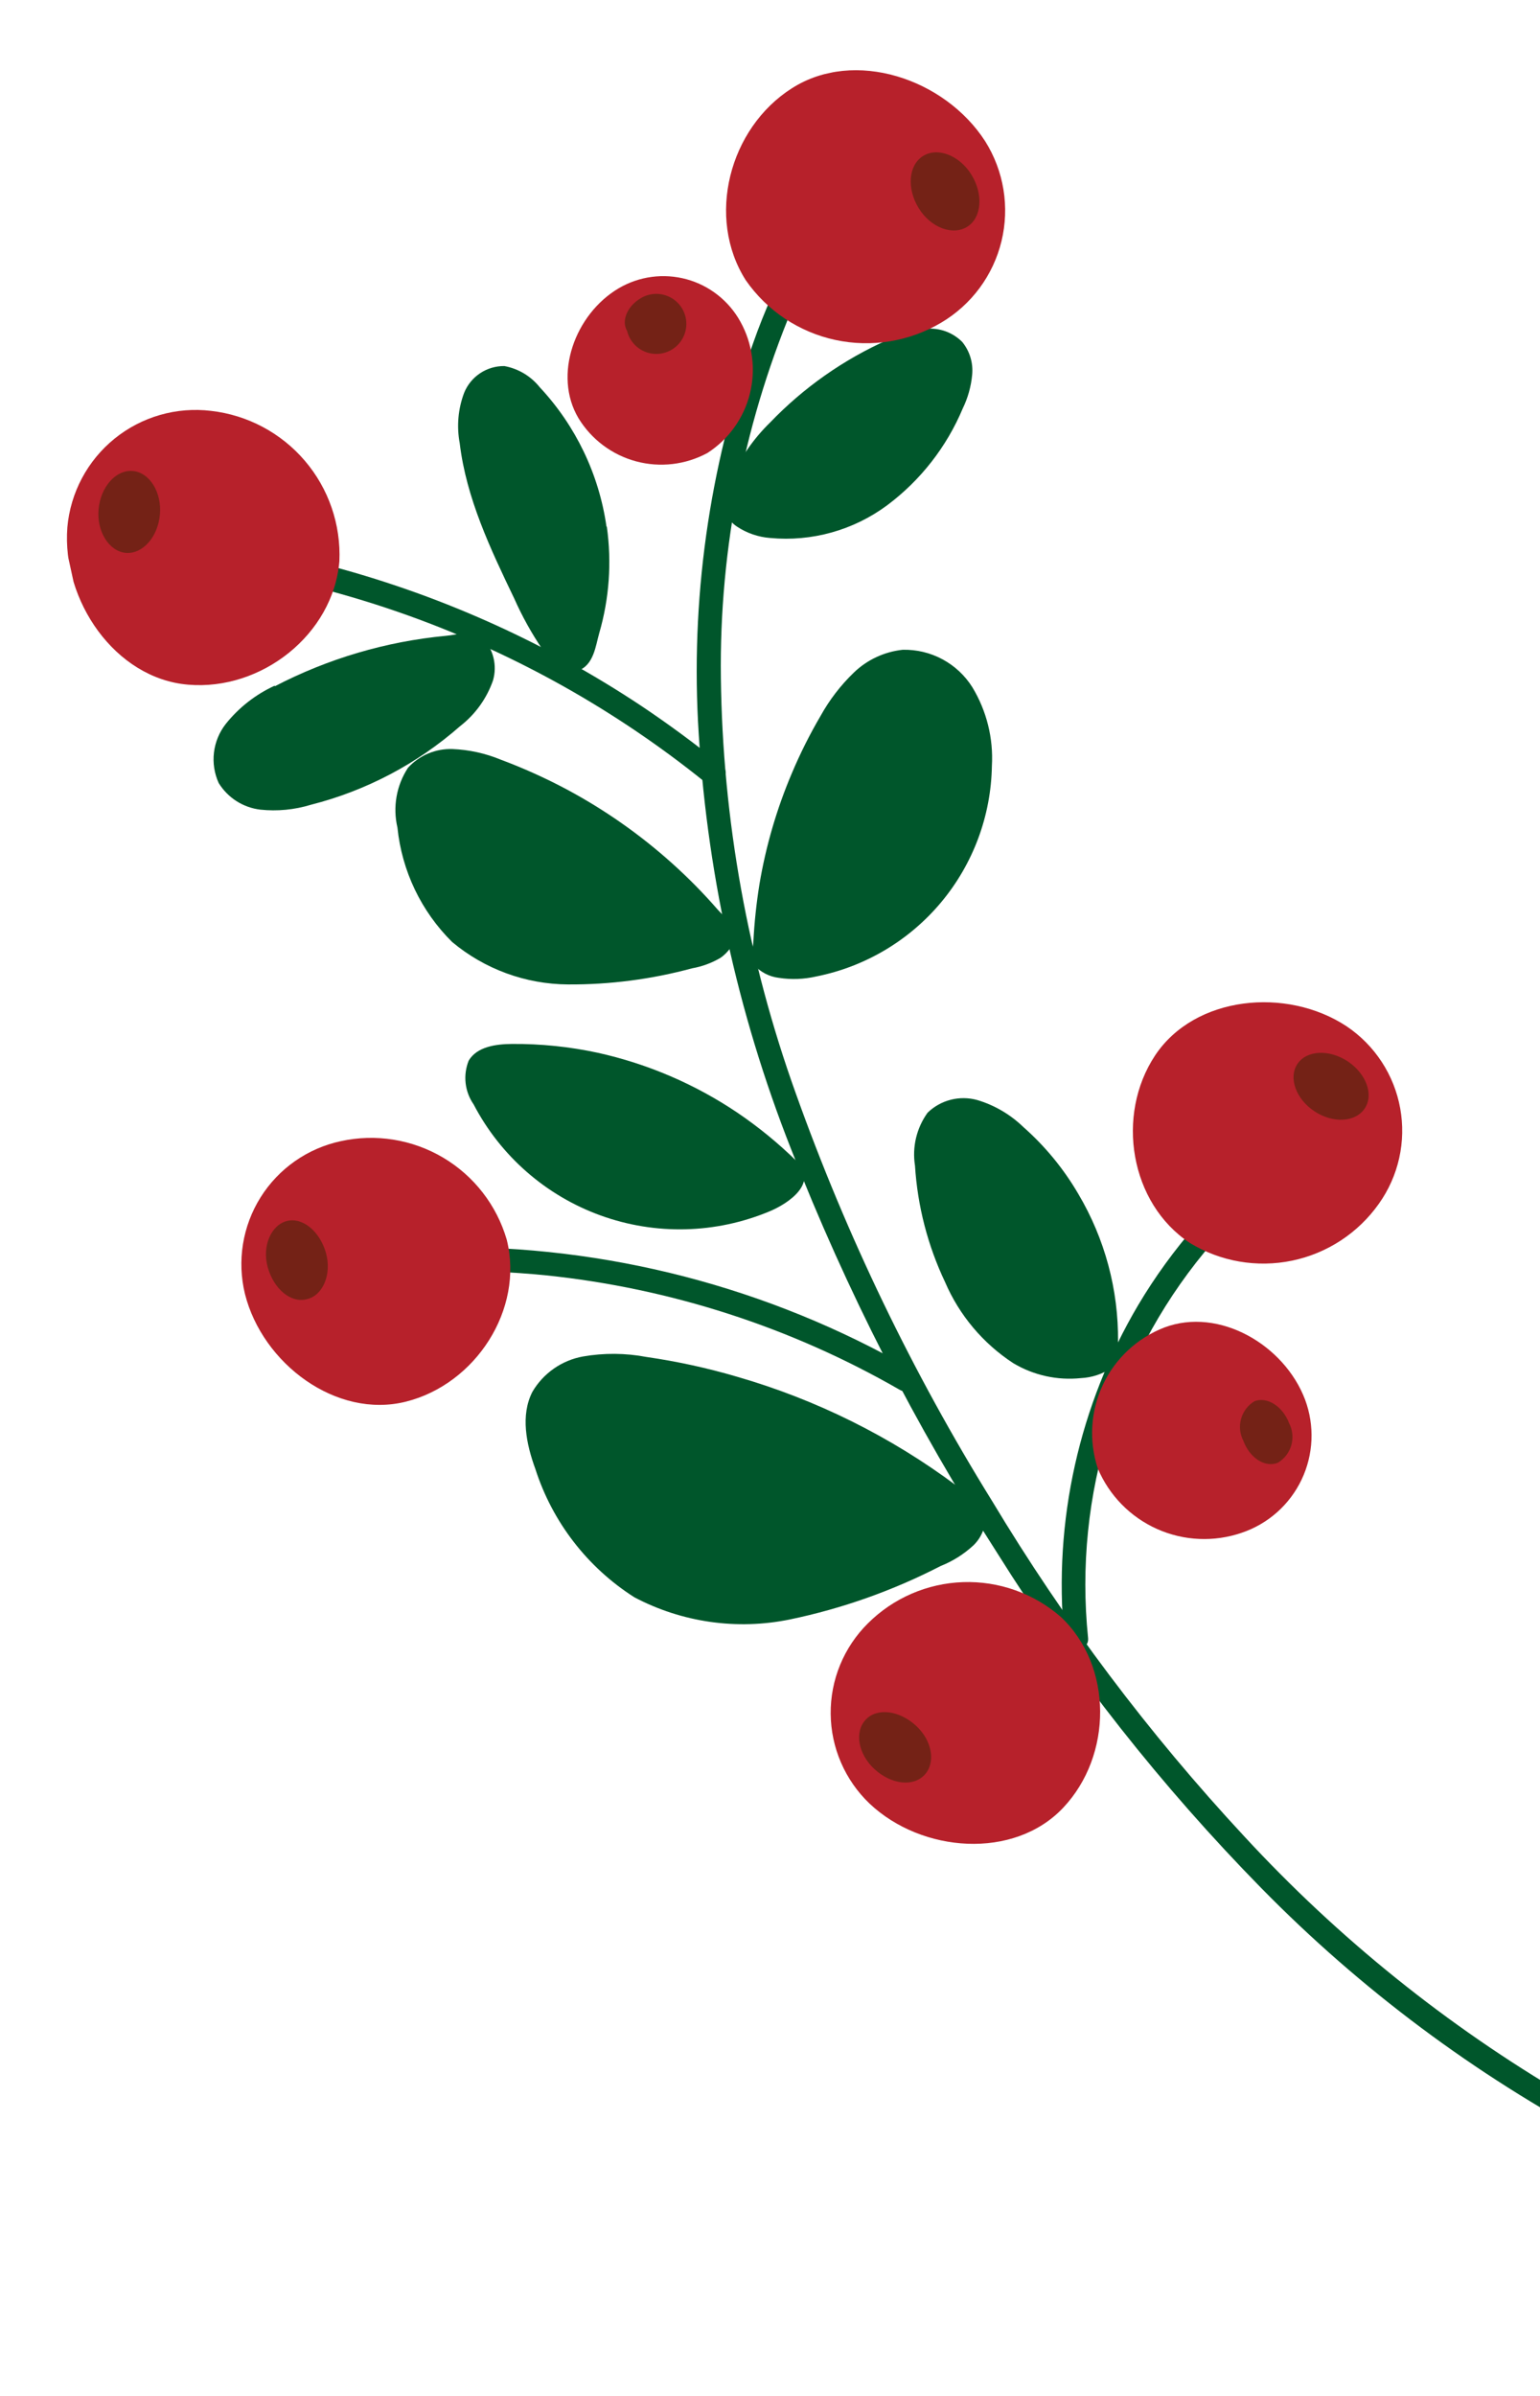 <?xml version="1.0" encoding="UTF-8"?> <svg xmlns="http://www.w3.org/2000/svg" width="137" height="213" viewBox="0 0 137 213" fill="none"> <g clip-path="url(#clip0_224_64029)"> <path d="M70.368 102.138C65.578 89.99 62.783 77.147 62.093 64.107C61.493 52.311 63.294 40.517 67.387 29.436C67.906 28.052 68.486 26.696 69.082 25.35C69.678 24.004 71.456 25.203 70.903 26.43C66.286 37.109 63.978 48.643 64.13 60.275C64.286 72.88 66.541 85.37 70.805 97.233C75.325 109.882 81.174 122.016 88.252 133.432C94.674 144.12 102.191 154.112 110.682 163.246C119.058 172.316 128.731 180.098 139.388 186.337C140.713 187.087 142.062 187.818 143.405 188.524C144.748 189.229 143.54 190.968 142.337 190.341C131.205 184.439 121.048 176.86 112.222 167.871C103.341 158.822 95.466 148.839 88.734 138.096C81.435 126.748 75.283 114.703 70.368 102.138Z" fill="#00562B"></path> <path d="M94.67 145.522C93.694 135.242 95.999 124.915 101.254 116.023C102.758 113.495 104.491 111.11 106.431 108.898C107.328 107.869 108.805 109.379 107.921 110.405C103.759 115.204 100.624 120.805 98.711 126.862C96.798 132.919 96.147 139.302 96.797 145.62C96.916 146.919 94.811 146.858 94.67 145.522Z" fill="#00562B"></path> <path d="M28.712 50.135C38.797 52.733 48.377 56.999 57.053 62.757C59.518 64.407 61.902 66.166 64.204 68.033C65.264 68.882 63.74 70.361 62.693 69.51C54.803 63.157 45.908 58.165 36.373 54.74C33.673 53.77 30.921 52.934 28.139 52.214C26.809 51.82 27.393 49.794 28.712 50.135Z" fill="#00562B"></path> <path d="M57.507 120.636C55.644 120.283 53.732 120.269 51.864 120.593C50.932 120.761 50.047 121.128 49.271 121.67C48.494 122.212 47.844 122.915 47.365 123.731C46.289 125.824 46.819 128.387 47.629 130.602C49.143 135.309 52.254 139.339 56.426 141.997C60.671 144.238 65.564 144.936 70.268 143.972C74.931 143.003 79.44 141.405 83.674 139.224C84.752 138.796 85.743 138.173 86.596 137.386C87.002 136.995 87.309 136.512 87.49 135.978C87.671 135.444 87.722 134.875 87.637 134.317C87.334 133.427 85.906 132.644 85.15 132.125C79.257 127.722 72.615 124.422 65.544 122.386C62.91 121.613 60.224 121.028 57.507 120.636Z" fill="#00562B"></path> <path d="M44.559 67.539C43.19 66.972 41.732 66.651 40.251 66.591C39.51 66.566 38.772 66.702 38.089 66.99C37.405 67.278 36.792 67.711 36.293 68.259C35.785 69.035 35.439 69.906 35.279 70.82C35.118 71.733 35.145 72.67 35.357 73.573C35.749 77.426 37.469 81.022 40.224 83.746C43.114 86.159 46.753 87.493 50.52 87.518C54.251 87.542 57.968 87.059 61.569 86.084C62.462 85.927 63.32 85.611 64.101 85.15C64.72 84.729 65.501 83.793 65.403 82.968C65.306 82.142 64.311 81.402 63.854 80.873C62.584 79.413 61.224 78.034 59.783 76.743C56.938 74.19 53.797 71.988 50.426 70.184C48.531 69.174 46.571 68.29 44.559 67.539Z" fill="#00562B"></path> <path d="M72.998 63.646C73.788 62.221 74.787 60.921 75.96 59.791C77.144 58.653 78.672 57.94 80.305 57.766C81.537 57.737 82.756 58.028 83.841 58.611C84.927 59.194 85.842 60.049 86.498 61.091C87.773 63.195 88.381 65.635 88.24 68.091C88.165 72.526 86.574 76.801 83.73 80.207C80.887 83.612 76.963 85.943 72.611 86.81C71.52 87.061 70.393 87.102 69.287 86.932C68.421 86.828 67.623 86.408 67.048 85.752C66.703 85.171 66.986 84.399 67.019 83.736C67.107 82.021 67.288 80.312 67.56 78.617C68.13 75.217 69.101 71.896 70.452 68.723C71.189 66.977 72.039 65.281 72.998 63.646Z" fill="#00562B"></path> <path d="M53.951 46.803C53.287 42.168 51.216 37.85 48.018 34.429C47.231 33.443 46.115 32.774 44.874 32.544C44.106 32.533 43.353 32.755 42.714 33.179C42.074 33.604 41.578 34.212 41.29 34.923C40.749 36.354 40.614 37.906 40.898 39.408C41.477 44.27 43.623 48.79 45.746 53.206C46.449 54.79 47.292 56.308 48.265 57.742C48.965 58.696 49.994 60.098 51.409 59.626C52.824 59.154 52.989 57.397 53.308 56.289C54.2 53.221 54.43 49.999 53.986 46.836L53.951 46.803Z" fill="#00562B"></path> <path d="M24.436 60.959C22.736 61.738 21.244 62.906 20.078 64.367C19.505 65.101 19.144 65.978 19.034 66.903C18.924 67.828 19.07 68.765 19.455 69.613C19.854 70.26 20.394 70.809 21.035 71.219C21.675 71.628 22.4 71.888 23.156 71.978C24.669 72.138 26.2 71.99 27.656 71.545C32.57 70.298 37.119 67.903 40.929 64.558C42.279 63.514 43.297 62.101 43.859 60.49C44.048 59.836 44.063 59.142 43.902 58.48C43.741 57.818 43.41 57.209 42.941 56.714C42.119 55.95 40.667 56.443 39.66 56.526C34.347 57.028 29.182 58.551 24.447 61.011L24.436 60.959Z" fill="#00562B"></path> <path d="M91.026 100.184C89.874 99.072 88.472 98.252 86.938 97.794C86.167 97.58 85.354 97.572 84.579 97.769C83.804 97.966 83.094 98.363 82.52 98.92C81.537 100.28 81.134 101.975 81.399 103.632C81.624 107.22 82.532 110.733 84.075 113.981C85.343 116.928 87.453 119.435 90.141 121.188C91.95 122.27 94.062 122.736 96.159 122.516C97.139 122.469 98.087 122.154 98.9 121.605C99.543 121.041 99.438 120.053 99.461 119.283C99.509 114.666 98.289 110.125 95.934 106.153C94.629 103.914 92.972 101.898 91.026 100.184Z" fill="#00562B"></path> <path d="M68.501 37.57C71.489 34.456 75.054 31.954 78.998 30.202C80.056 29.671 81.204 29.342 82.383 29.233C82.974 29.178 83.569 29.255 84.126 29.457C84.683 29.66 85.188 29.983 85.605 30.404C86.27 31.221 86.586 32.267 86.485 33.315C86.389 34.356 86.105 35.372 85.647 36.312C84.212 39.73 81.89 42.703 78.92 44.922C75.929 47.138 72.225 48.173 68.518 47.828C67.463 47.748 66.446 47.4 65.564 46.817C65.18 46.561 64.862 46.219 64.634 45.817C64.407 45.416 64.276 44.967 64.254 44.506C64.439 43.817 64.708 43.153 65.054 42.528C65.876 40.67 67.046 38.987 68.501 37.57Z" fill="#00562B"></path> <path d="M16.747 60.869C23.253 61.421 29.641 56.41 30.192 49.895C30.336 46.637 29.239 43.445 27.12 40.964C25.002 38.483 22.021 36.898 18.779 36.528C17.255 36.343 15.71 36.466 14.235 36.89C12.759 37.314 11.384 38.031 10.191 38.996C8.998 39.962 8.012 41.158 7.29 42.512C6.569 43.867 6.127 45.352 5.992 46.88C5.49 53.371 10.232 60.333 16.747 60.869Z" fill="#B7212B"></path> <path d="M11.189 49.152C12.693 49.276 14.04 47.739 14.225 45.759C14.409 43.778 13.31 41.995 11.806 41.871C10.303 41.747 8.955 43.284 8.771 45.264C8.587 47.245 9.696 49.012 11.189 49.152Z" fill="#742216"></path> <path d="M51.461 37.178C52.612 39.065 54.445 40.437 56.58 41.013C58.715 41.588 60.99 41.322 62.935 40.27C64.816 39.059 66.166 37.178 66.709 35.009C67.253 32.84 66.951 30.546 65.863 28.592C65.357 27.676 64.673 26.871 63.85 26.224C63.028 25.577 62.084 25.101 61.074 24.825C60.064 24.549 59.009 24.479 57.972 24.617C56.934 24.756 55.935 25.102 55.033 25.633C51.156 27.925 49.174 33.33 51.461 37.178Z" fill="#B7212B"></path> <path d="M55.788 29.418C55.92 29.966 56.221 30.459 56.65 30.826C57.079 31.192 57.614 31.413 58.176 31.457C58.739 31.502 59.301 31.367 59.782 31.072C60.264 30.777 60.639 30.338 60.855 29.817C61.071 29.296 61.116 28.719 60.985 28.171C60.853 27.622 60.551 27.13 60.121 26.764C59.692 26.398 59.158 26.177 58.595 26.133C58.033 26.089 57.471 26.224 56.989 26.519C55.791 27.231 55.255 28.536 55.788 29.418Z" fill="#742216"></path> <path d="M102.756 93.833C99.237 99.149 100.516 106.974 105.85 110.5C108.571 112.158 111.821 112.721 114.942 112.074C118.063 111.428 120.822 109.621 122.662 107.02C123.53 105.803 124.146 104.424 124.472 102.966C124.799 101.508 124.83 99.999 124.563 98.528C124.297 97.058 123.738 95.656 122.921 94.405C122.103 93.154 121.043 92.079 119.803 91.244C114.469 87.718 106.289 88.514 102.756 93.833Z" fill="#B7212B"></path> <path d="M115.417 94.59C114.605 95.819 115.289 97.706 116.934 98.796C118.58 99.886 120.58 99.779 121.406 98.547C122.231 97.315 121.537 95.444 119.892 94.354C118.246 93.263 116.23 93.361 115.417 94.59Z" fill="#742216"></path> <path d="M103.576 118.018C101.17 118.951 99.215 120.772 98.115 123.105C97.014 125.437 96.852 128.103 97.662 130.551C98.675 132.949 100.561 134.872 102.939 135.933C105.317 136.993 108.01 137.111 110.472 136.263C111.63 135.872 112.698 135.252 113.611 134.441C114.525 133.629 115.267 132.643 115.792 131.539C116.317 130.436 116.615 129.239 116.668 128.018C116.721 126.798 116.529 125.579 116.102 124.434C114.262 119.56 108.453 116.178 103.576 118.018Z" fill="#B7212B"></path> <path d="M111.605 124.566C111.023 124.915 110.597 125.472 110.411 126.124C110.225 126.776 110.294 127.474 110.605 128.077C111.167 129.594 112.498 130.493 113.672 130.046C114.256 129.699 114.686 129.143 114.874 128.49C115.063 127.837 114.995 127.137 114.685 126.533C114.109 125.018 112.729 124.144 111.605 124.566Z" fill="#742216"></path> <path d="M70.442 7.851C64.857 11.402 62.8 19.352 66.349 24.92C68.234 27.628 71.076 29.522 74.303 30.22C77.53 30.917 80.901 30.366 83.739 28.679C85.07 27.89 86.23 26.843 87.15 25.6C88.069 24.356 88.731 22.941 89.094 21.438C89.458 19.935 89.517 18.374 89.267 16.848C89.017 15.322 88.464 13.862 87.64 12.553C84.052 6.994 76.011 4.288 70.442 7.851Z" fill="#B7212B"></path> <path d="M82.093 13.883C80.809 14.709 80.655 16.765 81.732 18.512C82.81 20.259 84.769 20.966 86.055 20.154C87.341 19.341 87.489 17.259 86.415 15.525C85.34 13.791 83.389 13.055 82.093 13.883Z" fill="#742216"></path> <path d="M39.25 110.876C53.926 110.68 68.384 114.429 81.112 121.731C81.232 121.802 81.336 121.896 81.419 122.007C81.503 122.118 81.563 122.245 81.598 122.379C81.632 122.514 81.64 122.654 81.62 122.791C81.6 122.929 81.553 123.061 81.482 123.181C81.411 123.3 81.318 123.405 81.206 123.488C81.095 123.571 80.968 123.632 80.834 123.666C80.699 123.701 80.559 123.708 80.421 123.689C80.284 123.669 80.151 123.622 80.032 123.551C70.379 117.998 59.666 114.533 48.587 113.381C45.473 113.072 42.345 112.941 39.217 112.988C37.855 113.011 37.901 110.897 39.25 110.876Z" fill="#00562B"></path> <path d="M45.545 92.809C44.112 92.82 42.438 93.047 41.697 94.288C41.441 94.923 41.347 95.611 41.423 96.291C41.499 96.971 41.744 97.621 42.134 98.183C44.532 102.775 48.568 106.3 53.442 108.061C58.317 109.821 63.675 109.689 68.458 107.691C70.251 106.945 72.794 105.121 70.881 103.242C69.257 101.646 67.492 100.201 65.607 98.924C61.836 96.384 57.621 94.576 53.181 93.593C50.672 93.052 48.111 92.789 45.545 92.809Z" fill="#00562B"></path> <path d="M36.112 124.609C42.31 123.055 46.632 116.403 45.08 110.209C44.188 107.149 42.166 104.542 39.424 102.917C36.681 101.291 33.423 100.768 30.308 101.453C28.847 101.767 27.463 102.371 26.239 103.228C25.015 104.085 23.975 105.179 23.181 106.445C22.387 107.711 21.855 109.123 21.616 110.598C21.378 112.072 21.437 113.58 21.791 115.031C23.344 121.225 29.915 126.162 36.112 124.609Z" fill="#B7212B"></path> <path d="M27.281 115.503C28.717 115.191 29.534 113.291 28.997 111.386C28.459 109.481 26.936 108.2 25.535 108.545C24.133 108.891 23.284 110.771 23.822 112.676C24.359 114.581 25.856 115.868 27.281 115.503Z" fill="#742216"></path> <path d="M94.584 160.709C98.974 156.064 99.024 148.128 94.381 143.754C91.98 141.656 88.871 140.548 85.684 140.653C82.496 140.758 79.466 142.069 77.208 144.321C76.147 145.372 75.307 146.626 74.738 148.008C74.169 149.39 73.884 150.871 73.898 152.365C73.912 153.859 74.225 155.334 74.82 156.705C75.414 158.075 76.277 159.313 77.359 160.344C82.005 164.73 90.207 165.35 94.584 160.709Z" fill="#B7212B"></path> <path d="M82.245 157.791C83.257 156.724 82.949 154.741 81.467 153.397C79.985 152.052 78.031 151.808 77.019 152.875C76.007 153.942 76.316 155.925 77.8 157.283C79.285 158.64 81.223 158.874 82.245 157.791Z" fill="#742216"></path> </g> <defs> <clipPath id="clip0_224_64029"> <rect width="105.397" height="194.432" fill="white" transform="matrix(-0.977 0.213 0.213 0.977 103.154 0.09)"></rect> </clipPath> </defs> </svg> 